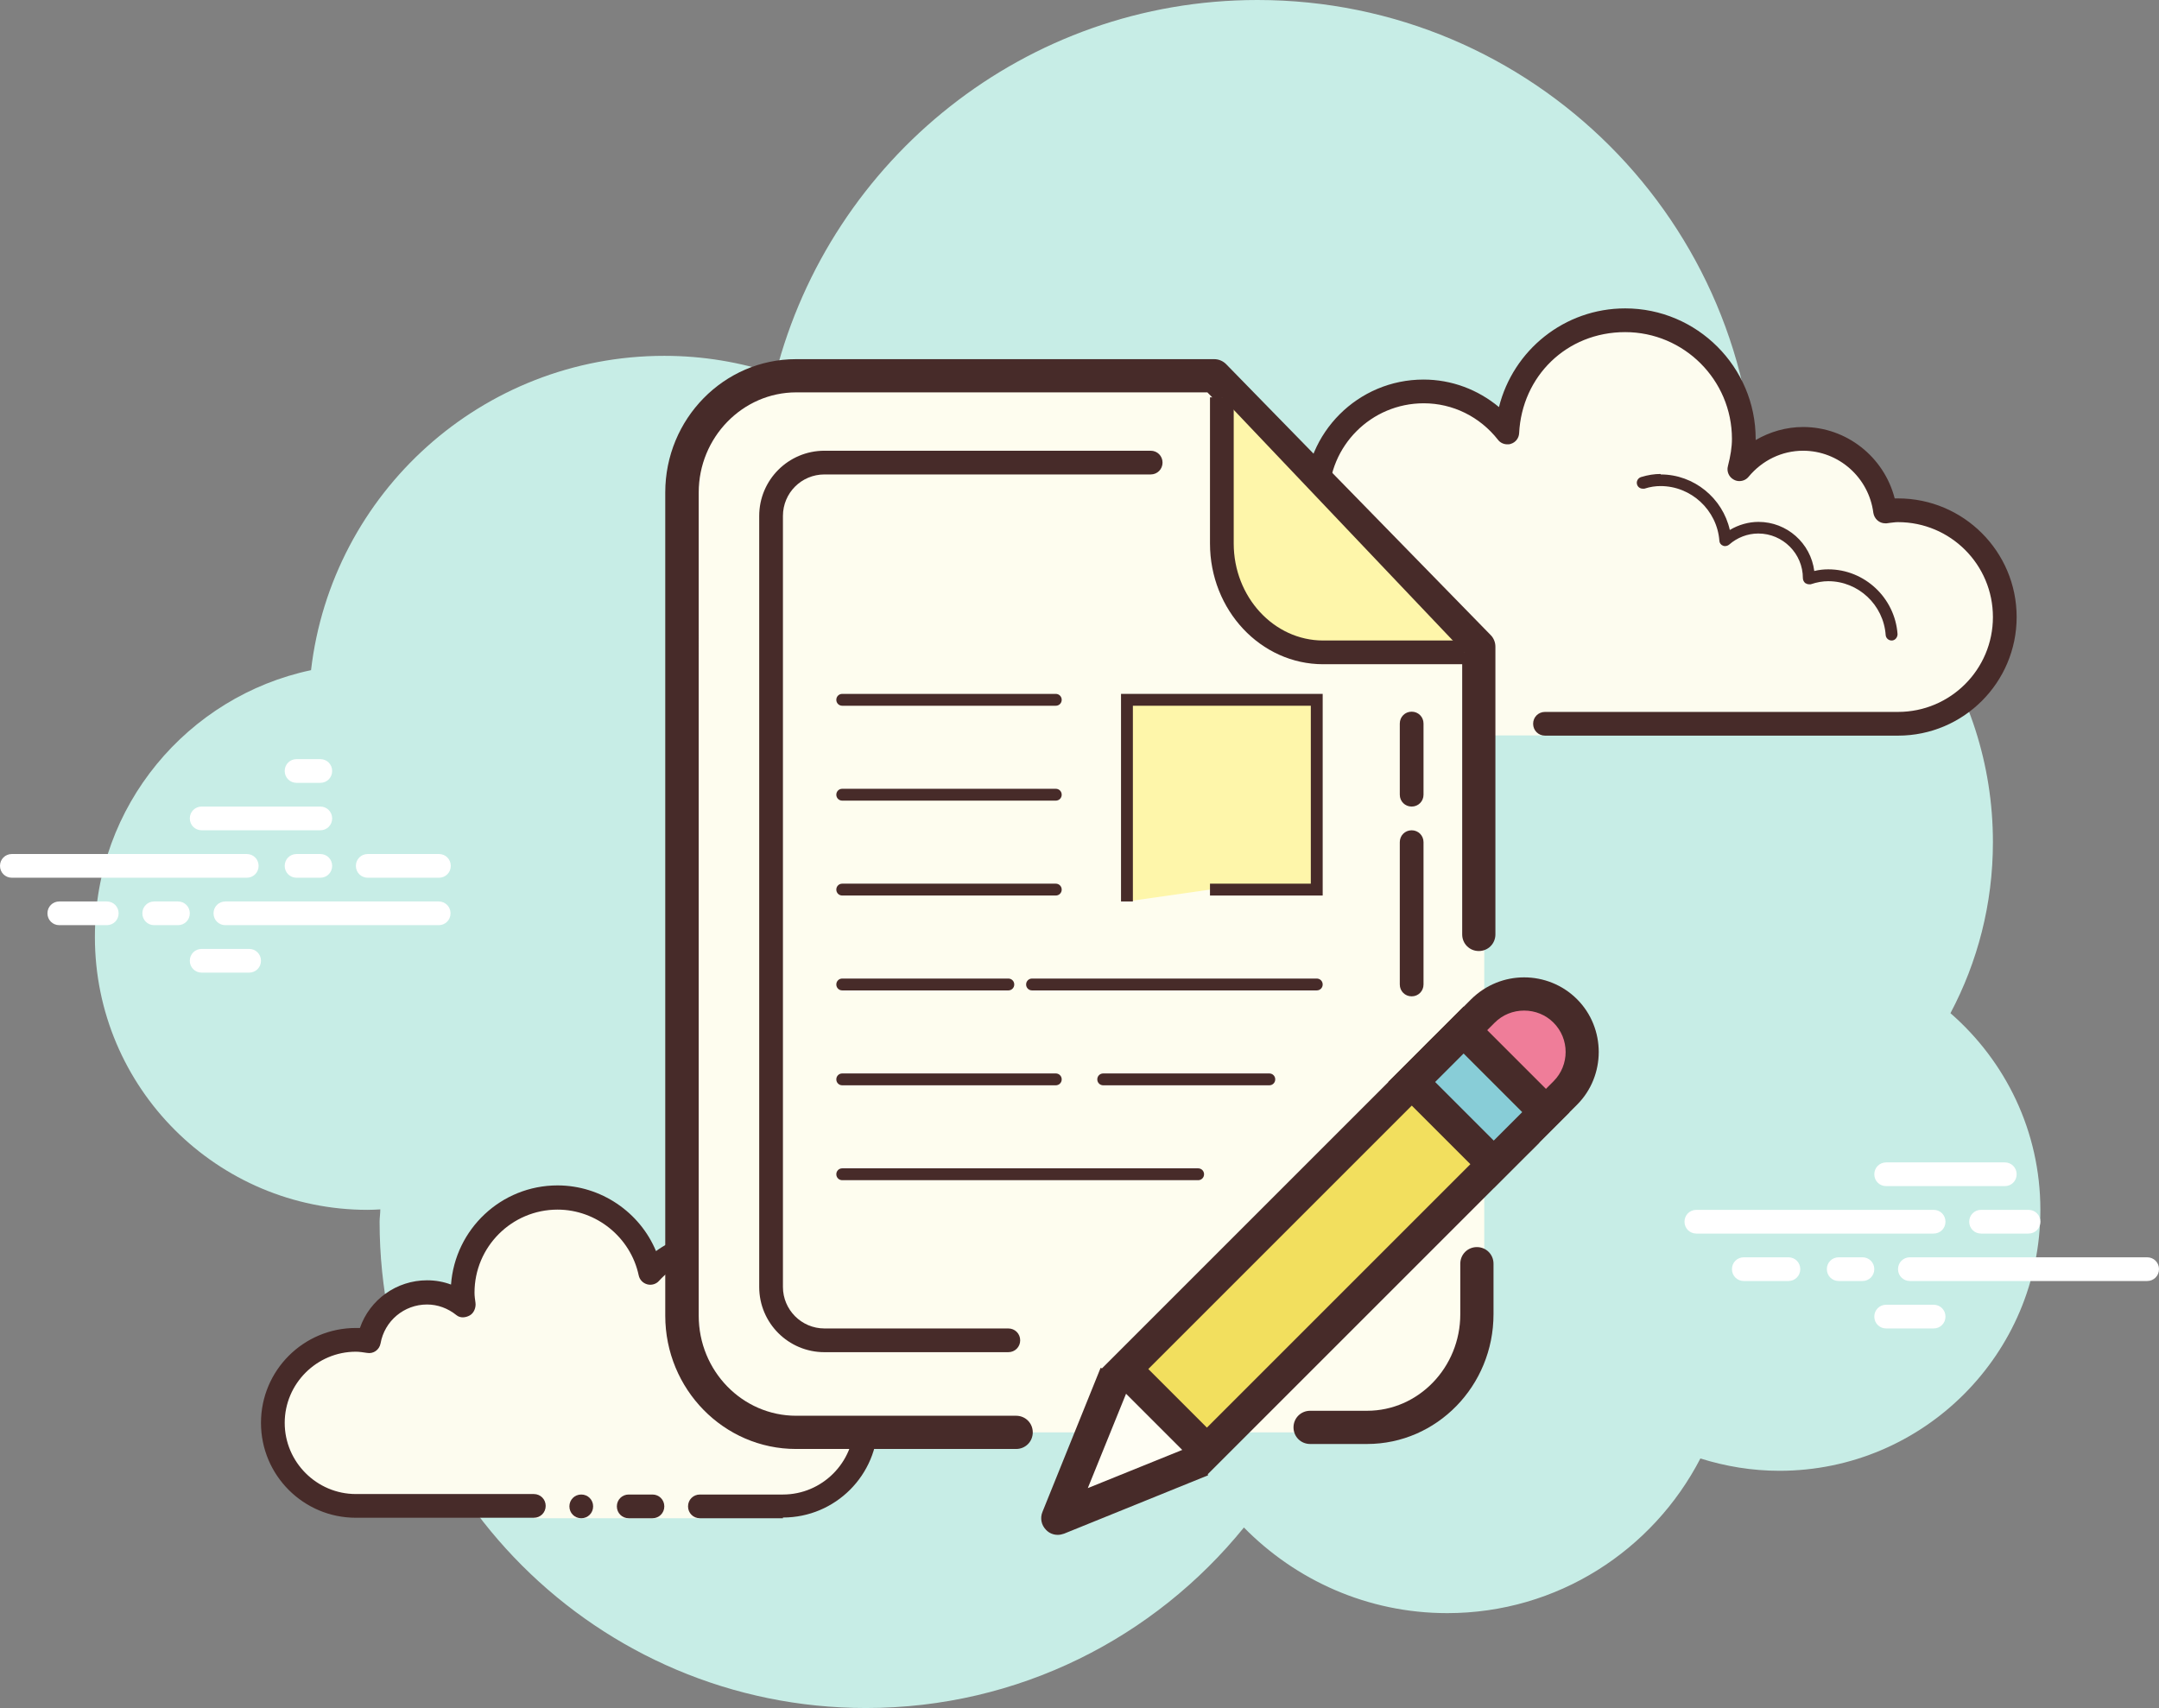 <svg xmlns="http://www.w3.org/2000/svg" id="Layer_2" data-name="Layer 2" viewBox="0 0 91 72"><rect x="0" y="0" width="91" height="72" fill="#808080" stroke="none"/><defs><style>      .cls-1 {        fill: #fff;      }      .cls-2 {        fill: #472b29;      }      .cls-3 {        fill: #ef7d99;      }      .cls-4 {        fill: #fefdef;      }      .cls-5 {        fill: #fef6aa;      }      .cls-6 {        fill: #fffef4;      }      .cls-7 {        fill: #c7ede6;      }      .cls-8 {        fill: #fdfcef;      }      .cls-9 {        fill: #88cdd7;      }      .cls-10 {        fill: #f2df5e;      }    </style></defs><g id="Layer_1-2" data-name="Layer 1"><g><path class="cls-7" d="M82.21,42.71c1.14-2.15,1.79-4.6,1.79-7.21,0-6.62-4.16-12.26-10-14.48,0,0,0-.01,0-.02,0-11.6-9.4-21-21-21-9.78,0-17.98,6.7-20.31,15.76-1.48-.49-3.05-.76-4.69-.76-7.69,0-14.02,5.79-14.89,13.25-5.2,1.1-9.11,5.72-9.11,11.25,0,6.35,5.15,11.5,11.5,11.5,.18,0,.35-.01,.53-.02,0,.18-.03,.35-.03,.52,0,11.32,9.18,20.5,20.5,20.5,6.44,0,12.17-2.97,15.93-7.61,2.18,2.22,5.21,3.61,8.57,3.61,4.65,0,8.67-2.65,10.67-6.52,1.05,.33,2.17,.52,3.33,.52,6.07,0,11-4.93,11-11,0-3.31-1.47-6.27-3.79-8.29Z"></path><path class="cls-8" d="M62.12,30.5h-6.12c-2.49,0-4.5-2.01-4.5-4.5,0-2.33,1.78-4.23,4.06-4.46-.02-.18-.06-.36-.06-.54,0-2.49,2.01-4.5,4.5-4.5,1.44,0,2.7,.69,3.53,1.74,.14-2.64,2.3-4.74,4.97-4.74s5,2.24,5,5c0,.45-.08,.87-.19,1.28,.64-.78,1.6-1.28,2.69-1.28,1.78,0,3.23,1.33,3.46,3.06,.18-.02,.36-.06,.54-.06,2.49,0,4.5,2.01,4.5,4.5s-2.01,4.5-4.5,4.5h-14.88v.5h-3v-.5Z"></path><path class="cls-2" d="M68.5,13c3.03,0,5.5,2.47,5.5,5.5v.05c.6-.35,1.29-.55,2-.55,1.83,0,3.41,1.26,3.86,3.01,.05,0,.09,0,.14,0,2.76,0,5,2.24,5,5s-2.24,5-5,5h-14.88c-.28,0-.5-.22-.5-.5s.22-.5,.5-.5h14.88c2.21,0,4-1.79,4-4s-1.79-4-4-4c-.12,0-.23,.02-.34,.03l-.14,.02s-.04,0-.06,0c-.25,0-.46-.19-.5-.44-.19-1.49-1.46-2.62-2.96-2.62-.89,0-1.72,.4-2.3,1.1-.1,.12-.24,.18-.39,.18-.08,0-.16-.02-.23-.06-.21-.11-.31-.35-.25-.57,.11-.43,.17-.8,.17-1.15,0-2.48-2.02-4.5-4.5-4.5s-4.35,1.87-4.47,4.26c-.01,.21-.15,.39-.35,.45-.05,.02-.1,.02-.15,.02-.15,0-.3-.07-.39-.19-.77-.98-1.91-1.54-3.13-1.54-2.21,0-4,1.79-4,4,0,.12,.02,.23,.03,.34l.02,.14c.02,.13-.02,.27-.11,.37s-.21,.17-.34,.19c-2.06,.21-3.61,1.91-3.61,3.96,0,2.21,1.79,4,4,4h6.12c.28,0,.5,.22,.5,.5s-.22,.5-.5,.5h-6.12c-2.76,0-5-2.24-5-5,0-2.4,1.69-4.41,4-4.88,0-.04,0-.08,0-.12,0-2.76,2.24-5,5-5,1.18,0,2.29,.42,3.18,1.16,.6-2.4,2.76-4.16,5.32-4.16h0Z"></path><path class="cls-2" d="M70,20c1.4,0,2.61,1,2.91,2.34,.37-.22,.79-.34,1.21-.34,1.2,0,2.2,.9,2.35,2.07,.2-.05,.4-.07,.59-.07,1.53,0,2.81,1.2,2.92,2.73,0,.14-.1,.26-.23,.27h-.02c-.13,0-.24-.1-.25-.23-.09-1.27-1.15-2.27-2.42-2.27-.23,0-.47,.04-.74,.13-.02,0-.04,0-.07,0-.06,0-.11-.02-.16-.05-.06-.05-.1-.13-.1-.21,0-1.03-.84-1.88-1.88-1.88-.45,0-.89,.17-1.23,.47-.05,.04-.11,.06-.17,.06-.03,0-.06,0-.09-.02-.09-.03-.15-.12-.15-.21-.1-1.29-1.19-2.3-2.48-2.3-.21,0-.43,.03-.68,.11-.02,0-.05,0-.07,0-.11,0-.21-.07-.24-.18-.04-.13,.04-.27,.17-.31,.3-.09,.56-.13,.82-.13h0Zm-13.88,1.5c1.33,0,2.51,.9,2.87,2.18,.04,.13-.04,.27-.17,.31-.02,0-.05,0-.07,0-.11,0-.21-.07-.24-.18-.3-1.07-1.29-1.82-2.39-1.82-.12,0-.23,.01-.34,.03-.01,0-.02,0-.03,0-.12,0-.23-.09-.25-.22-.02-.14,.08-.26,.21-.28,.13-.02,.27-.03,.41-.03h0Z"></path><path class="cls-1" d="M10.4,37H.5c-.28,0-.5-.22-.5-.5s.22-.5,.5-.5H10.4c.28,0,.5,.22,.5,.5s-.22,.5-.5,.5Zm3.1,0h-1c-.28,0-.5-.22-.5-.5s.22-.5,.5-.5h1c.28,0,.5,.22,.5,.5s-.22,.5-.5,.5Zm4.99,2H9.5c-.28,0-.5-.22-.5-.5s.22-.5,.5-.5h8.99c.28,0,.5,.22,.5,.5s-.22,.5-.5,.5Zm-10.99,0h-1c-.28,0-.5-.22-.5-.5s.22-.5,.5-.5h1c.28,0,.5,.22,.5,.5s-.22,.5-.5,.5Zm-3,0H2.5c-.28,0-.5-.22-.5-.5s.22-.5,.5-.5h2c.28,0,.5,.22,.5,.5s-.22,.5-.5,.5Zm6,2h-2c-.28,0-.5-.22-.5-.5s.22-.5,.5-.5h2c.28,0,.5,.22,.5,.5s-.22,.5-.5,.5Zm3-9h-1c-.28,0-.5,.22-.5,.5s.22,.5,.5,.5h1c.28,0,.5-.22,.5-.5s-.22-.5-.5-.5Zm0,2h-5c-.28,0-.5,.22-.5,.5s.22,.5,.5,.5h5c.28,0,.5-.22,.5-.5s-.22-.5-.5-.5Zm5,2h-3c-.28,0-.5,.22-.5,.5s.22,.5,.5,.5h3c.28,0,.5-.22,.5-.5s-.22-.5-.5-.5Zm63,16h-10c-.28,0-.5-.22-.5-.5s.22-.5,.5-.5h10c.28,0,.5,.22,.5,.5s-.22,.5-.5,.5Zm4,0h-2c-.28,0-.5-.22-.5-.5s.22-.5,.5-.5h2c.28,0,.5,.22,.5,.5s-.22,.5-.5,.5Zm5,2h-10c-.28,0-.5-.22-.5-.5s.22-.5,.5-.5h10c.28,0,.5,.22,.5,.5s-.22,.5-.5,.5Zm-12,0h-1c-.28,0-.5-.22-.5-.5s.22-.5,.5-.5h1c.28,0,.5,.22,.5,.5s-.22,.5-.5,.5Zm-3.12,0h-1.88c-.28,0-.5-.22-.5-.5s.22-.5,.5-.5h1.88c.28,0,.5,.22,.5,.5s-.22,.5-.5,.5Zm9.12-4h-5c-.28,0-.5-.22-.5-.5s.22-.5,.5-.5h5c.28,0,.5,.22,.5,.5s-.22,.5-.5,.5Zm-3,6h-2c-.28,0-.5-.22-.5-.5s.22-.5,.5-.5h2c.28,0,.5,.22,.5,.5s-.22,.5-.5,.5Z"></path><path class="cls-8" d="M29.5,63.5h3.5c1.93,0,3.5-1.57,3.5-3.5,0-1.78-1.33-3.23-3.06-3.46,.03-.18,.06-.36,.06-.54,0-1.93-1.57-3.5-3.5-3.5-1.03,0-1.95,.46-2.59,1.17-.38-1.81-1.99-3.17-3.91-3.17-2.21,0-4,1.79-4,4,0,.19,.03,.37,.06,.56-.43-.34-.96-.56-1.56-.56-1.23,0-2.24,.89-2.45,2.06-.18-.03-.36-.06-.55-.06-1.93,0-3.5,1.57-3.5,3.5s1.57,3.5,3.5,3.5h7.5v.5h7v-.5Z"></path><path class="cls-2" d="M31.25,59c-.14,0-.25-.11-.25-.25,0-1.22,.99-2.22,2.22-2.22,.03,0,.74,0,1.24,.14,.13,.04,.21,.17,.18,.31-.04,.13-.17,.21-.31,.18-.44-.12-1.1-.12-1.11-.12-.95,0-1.72,.77-1.72,1.72,0,.14-.11,.25-.25,.25Zm-6.75,4c-.28,0-.5,.22-.5,.5s.22,.5,.5,.5,.5-.22,.5-.5-.22-.5-.5-.5Z"></path><path class="cls-2" d="M33,64h-3.5c-.28,0-.5-.22-.5-.5s.22-.5,.5-.5h3.5c1.65,0,3-1.35,3-3,0-1.5-1.12-2.77-2.62-2.96-.13-.02-.26-.09-.34-.2s-.12-.24-.09-.38c.02-.15,.05-.31,.05-.47,0-1.65-1.35-3-3-3-.85,0-1.64,.36-2.22,1-.12,.14-.32,.2-.5,.15-.18-.05-.32-.19-.36-.38-.34-1.6-1.78-2.77-3.42-2.77-1.93,0-3.5,1.57-3.5,3.5,0,.14,.02,.28,.04,.42,.03,.2-.06,.44-.24,.54s-.4,.12-.56-.01c-.36-.29-.79-.45-1.24-.45-.97,0-1.79,.69-1.96,1.64-.05,.27-.3,.45-.57,.4-.15-.02-.31-.05-.47-.05-1.65,0-3,1.35-3,3s1.35,3,3,3h7.5c.28,0,.5,.22,.5,.5s-.22,.5-.5,.5h-7.5c-2.21,0-4-1.79-4-4s1.79-4,4-4c.06,0,.12,0,.17,0,.41-1.19,1.54-2.01,2.83-2.01,.35,0,.69,.06,1.01,.18,.17-2.33,2.11-4.18,4.49-4.18,1.83,0,3.47,1.13,4.15,2.77,.68-.5,1.5-.77,2.35-.77,2.21,0,4,1.79,4,4,0,.05,0,.1,0,.14,1.74,.45,3,2.03,3,3.86,0,2.21-1.79,4-4,4Z"></path><path class="cls-2" d="M27.5,63h-1c-.28,0-.5,.22-.5,.5s.22,.5,.5,.5h1c.28,0,.5-.22,.5-.5s-.22-.5-.5-.5Z"></path><path class="cls-4" d="M62.57,27.25c-4.37-4.44-6.86-6.98-11.23-11.42h-17.76c-2.66,0-4.84,2.22-4.84,4.92V55.46c0,2.71,2.18,4.92,4.84,4.92h24.14c2.66,0,4.84-2.22,4.84-4.92V27.25h0Z"></path><path class="cls-2" d="M42.82,61.08h-9.27c-3.04,0-5.51-2.52-5.51-5.62V20.76c0-3.1,2.47-5.62,5.51-5.62h17.63c.19,0,.37,.08,.5,.21l11.15,11.42c.13,.13,.2,.31,.2,.49v12.13c0,.39-.31,.7-.7,.7h0c-.39,0-.7-.31-.7-.7v-11.85l-10.74-11h-17.33c-2.26,0-4.11,1.9-4.11,4.22V55.46c0,2.33,1.84,4.22,4.11,4.22h9.27c.39,0,.7,.31,.7,.7s-.31,.7-.7,.7Z"></path><path class="cls-2" d="M57.62,60.87h-2.4c-.39,0-.7-.31-.7-.7s.31-.7,.7-.7h2.4c2.17,0,3.93-1.83,3.93-4.07v-2.13c0-.39,.31-.7,.7-.7s.7,.31,.7,.7v2.13c0,3.02-2.39,5.47-5.33,5.47Z"></path><g><path class="cls-5" d="M51.5,16.75v6.16c0,2.52,1.92,4.59,4.27,4.59h5.94"></path><path class="cls-2" d="M61.71,28h-5.94c-2.63,0-4.77-2.28-4.77-5.09v-6.16h1v6.16c0,2.25,1.69,4.09,3.77,4.09h5.94v1Z"></path></g><path class="cls-2" d="M42.5,57h-7.75c-1.52,0-2.75-1.23-2.75-2.75V21.75c0-1.52,1.23-2.75,2.75-2.75h13.75c.28,0,.5,.22,.5,.5s-.22,.5-.5,.5h-13.75c-.97,0-1.75,.78-1.75,1.75V54.25c0,.96,.78,1.75,1.75,1.75h7.75c.28,0,.5,.22,.5,.5s-.22,.5-.5,.5Z"></path><path class="cls-2" d="M59.5,42c-.28,0-.5-.22-.5-.5v-6c0-.28,.22-.5,.5-.5s.5,.22,.5,.5v6c0,.28-.22,.5-.5,.5Z"></path><path class="cls-2" d="M59.5,34c-.28,0-.5-.22-.5-.5v-3c0-.28,.22-.5,.5-.5s.5,.22,.5,.5v3c0,.28-.22,.5-.5,.5Z"></path><path class="cls-2" d="M44.5,29.75h-9c-.14,0-.25-.11-.25-.25s.11-.25,.25-.25h9c.14,0,.25,.11,.25,.25s-.11,.25-.25,.25Z"></path><path class="cls-2" d="M44.5,33.75h-9c-.14,0-.25-.11-.25-.25s.11-.25,.25-.25h9c.14,0,.25,.11,.25,.25s-.11,.25-.25,.25Z"></path><path class="cls-2" d="M44.5,37.75h-9c-.14,0-.25-.11-.25-.25s.11-.25,.25-.25h9c.14,0,.25,.11,.25,.25s-.11,.25-.25,.25Z"></path><path class="cls-2" d="M42.5,41.75h-7c-.14,0-.25-.11-.25-.25s.11-.25,.25-.25h7c.14,0,.25,.11,.25,.25s-.11,.25-.25,.25Z"></path><path class="cls-2" d="M44.5,45.75h-9c-.14,0-.25-.11-.25-.25s.11-.25,.25-.25h9c.14,0,.25,.11,.25,.25s-.11,.25-.25,.25Z"></path><path class="cls-2" d="M50.5,49.75h-15c-.14,0-.25-.11-.25-.25s.11-.25,.25-.25h15c.14,0,.25,.11,.25,.25s-.11,.25-.25,.25Z"></path><path class="cls-2" d="M55.5,41.75h-12c-.14,0-.25-.11-.25-.25s.11-.25,.25-.25h12c.14,0,.25,.11,.25,.25s-.11,.25-.25,.25Z"></path><path class="cls-2" d="M53.5,45.75h-7c-.14,0-.25-.11-.25-.25s.11-.25,.25-.25h7c.14,0,.25,.11,.25,.25s-.11,.25-.25,.25Z"></path><g><path class="cls-5" d="M47.5,38v-8.5h8v8h-4.5"></path><path class="cls-2" d="M47.75,38h-.5v-8.75h8.5v8.5h-4.75v-.5h4.25v-7.5h-7.5v8.25Z"></path></g><g><path class="cls-6" d="M47.04,57.93l-2.45,6.07,6.07-2.46"></path><path class="cls-2" d="M44.58,64.7c-.18,0-.36-.07-.49-.21-.2-.2-.26-.5-.15-.76l2.45-6.07,1.3,.53-1.84,4.54,4.55-1.84,.52,1.3-6.07,2.46c-.09,.03-.17,.05-.26,.05Z"></path><path class="cls-3" d="M62.33,48.7c-.66,0-1.27-.25-1.73-.71s-.71-1.08-.71-1.73,.25-1.27,.71-1.73l1.91-1.91c.46-.46,1.07-.71,1.73-.71s1.27,.25,1.73,.71,.71,1.08,.71,1.73-.25,1.27-.71,1.73l-1.91,1.91c-.46,.46-1.08,.71-1.73,.71Z"></path><path class="cls-2" d="M64.24,42.6c.47,0,.91,.18,1.24,.51,.68,.68,.68,1.79,0,2.47l-1.91,1.91c-.33,.33-.77,.51-1.24,.51s-.91-.18-1.24-.51c-.68-.68-.68-1.79,0-2.47l1.91-1.91c.33-.33,.77-.51,1.24-.51m0-1.4c-.81,0-1.61,.31-2.23,.92l-1.91,1.91c-1.22,1.22-1.22,3.23,0,4.45h0c.61,.61,1.42,.92,2.23,.92s1.61-.31,2.23-.92l1.91-1.91c1.22-1.22,1.22-3.23,0-4.45-.61-.61-1.42-.92-2.23-.92h0Z"></path><g><path class="cls-10" d="M47.41,57.7l13.01-13.01,3.46,3.46-13.01,13.01-3.46-3.46Z"></path><path class="cls-2" d="M60.42,45.69l2.47,2.47-12.02,12.02-2.47-2.47,12.02-12.02m0-1.98l-14,14,4.46,4.46,14-14-4.46-4.46h0Z"></path></g><g><path class="cls-9" d="M59.5,45.62l2.19-2.19,3.46,3.47-2.19,2.19-3.46-3.47Z"></path><path class="cls-2" d="M61.69,44.41l2.47,2.47-1.2,1.2-2.47-2.47,1.2-1.2m0-1.98l-3.18,3.18,4.46,4.46,3.18-3.18-4.46-4.46h0Z"></path></g></g></g></g></svg>